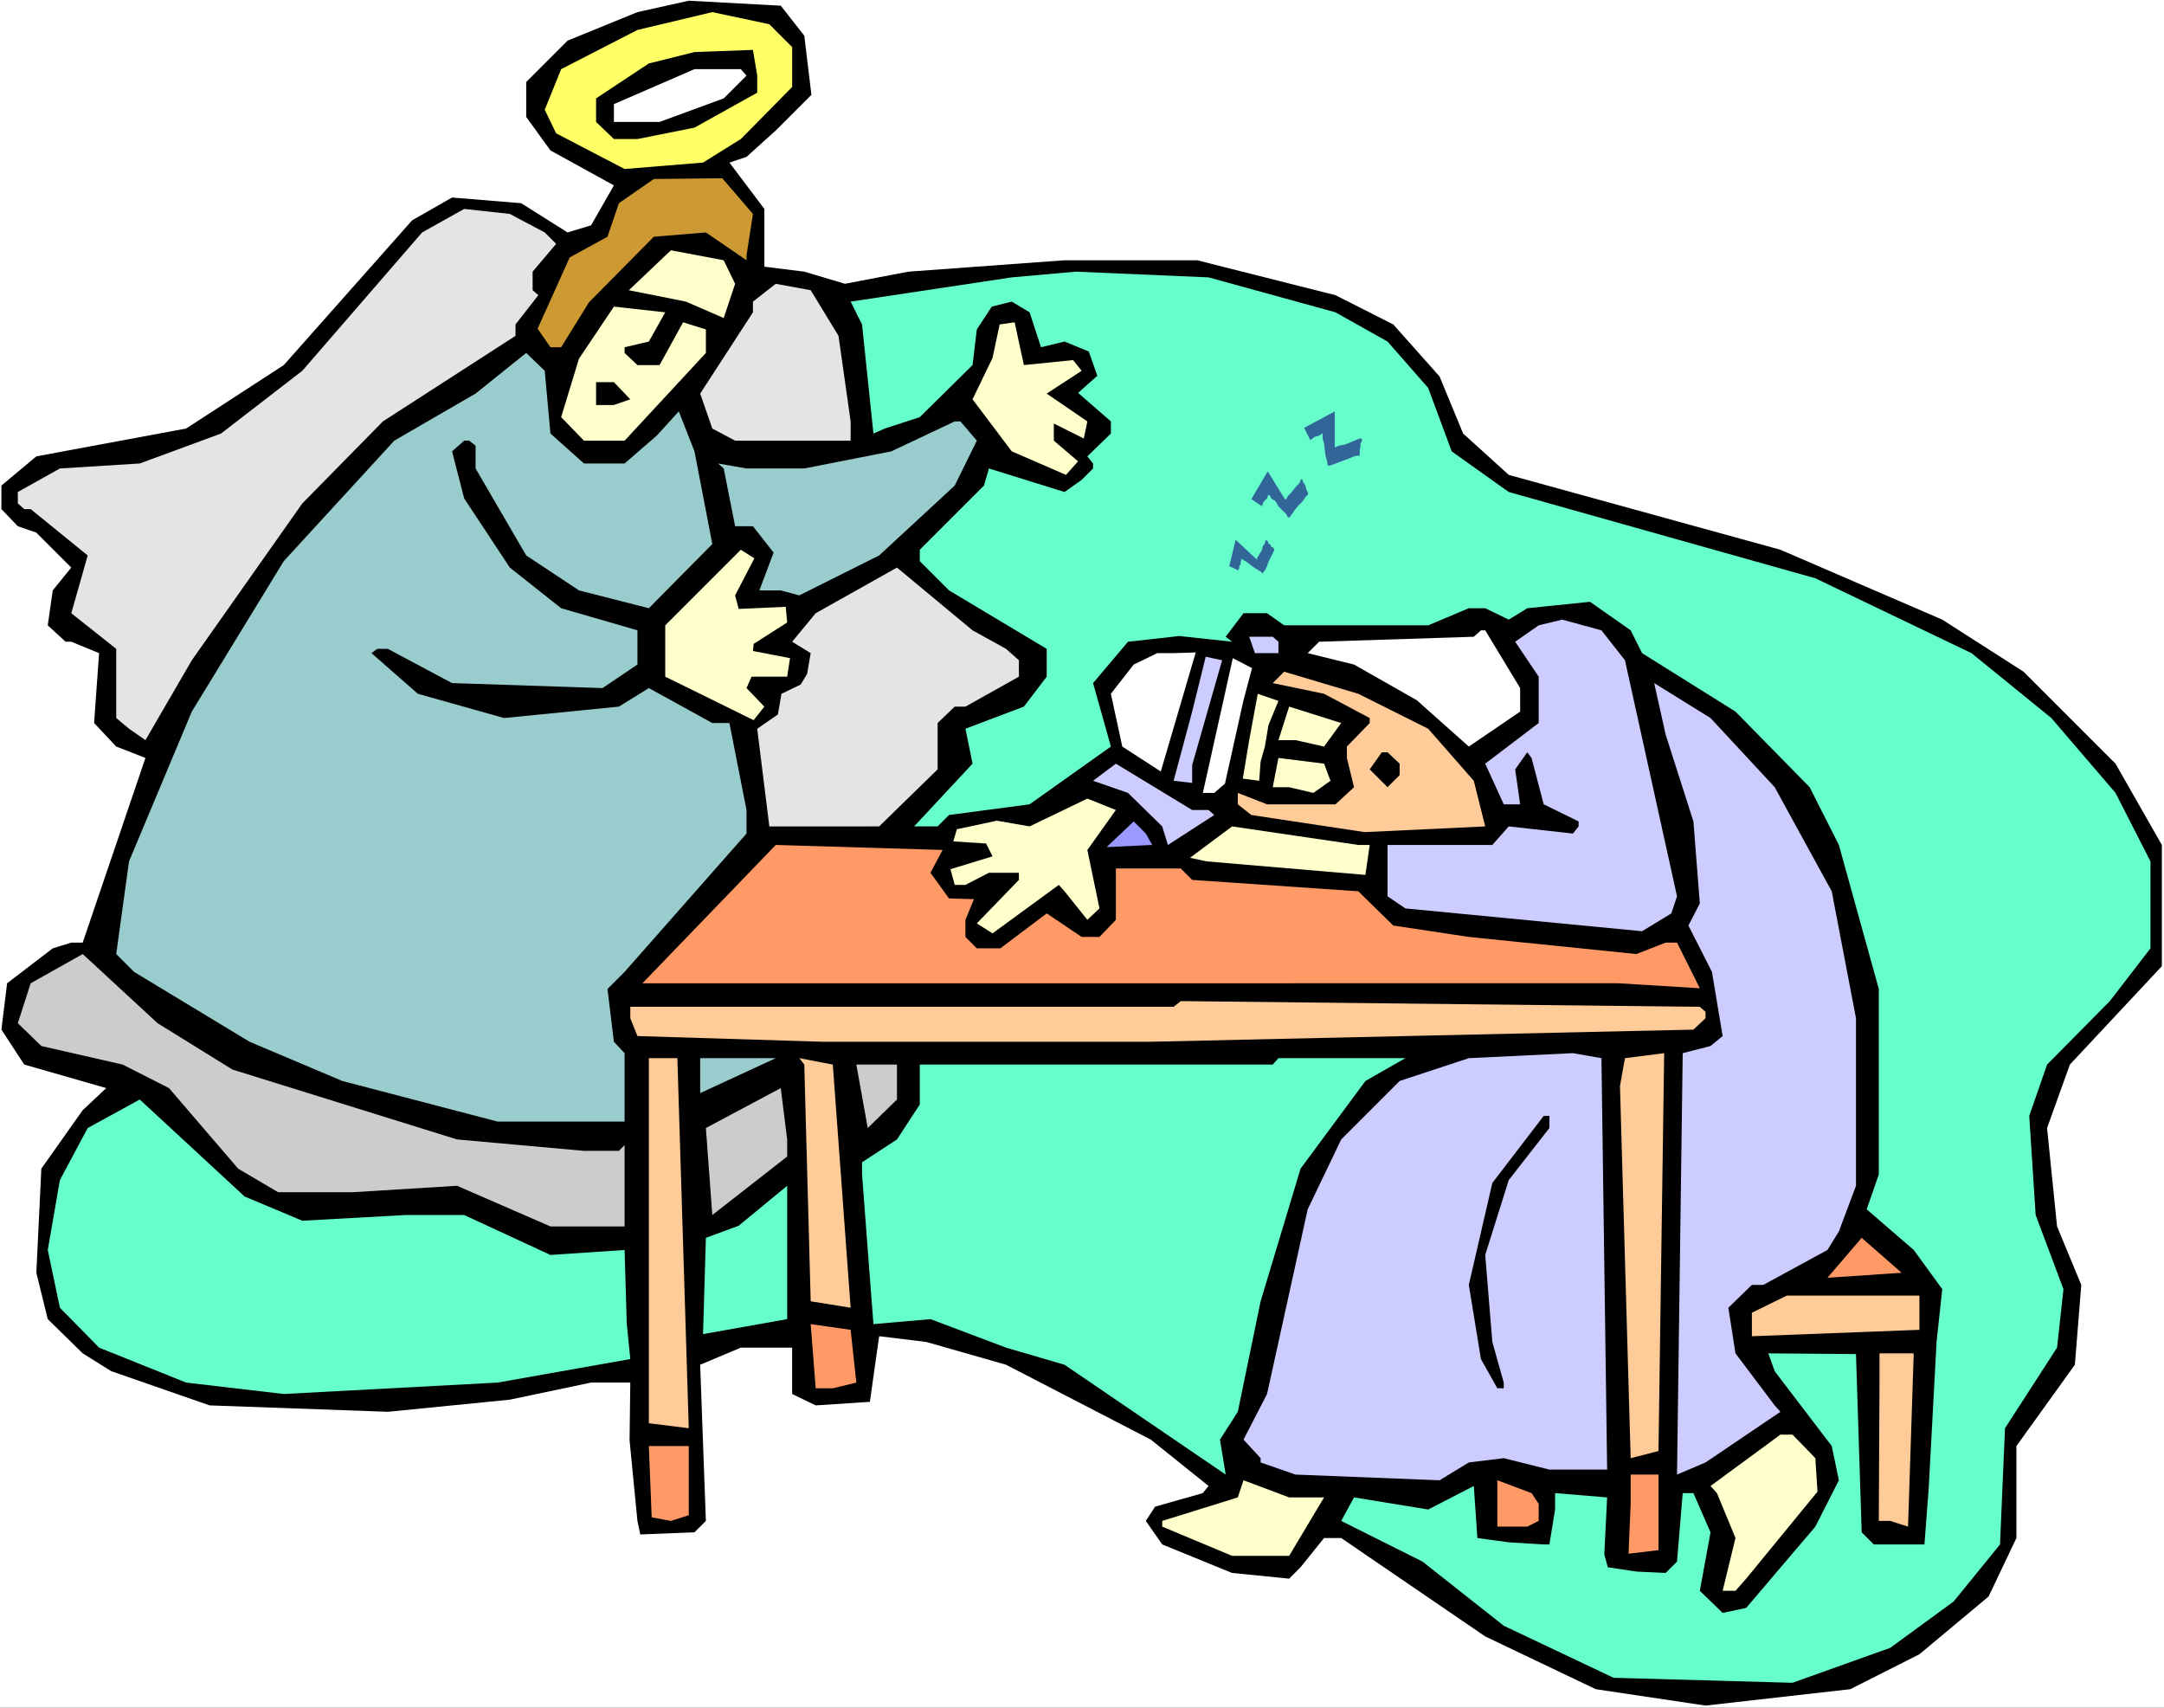 <?xml version="1.0" encoding="UTF-8" standalone="no"?>
<svg
   version="1.0"
   width="129.766mm"
   height="102.396mm"
   id="svg59"
   sodipodi:docname="Joseph &amp; Angel.wmf"
   xmlns:inkscape="http://www.inkscape.org/namespaces/inkscape"
   xmlns:sodipodi="http://sodipodi.sourceforge.net/DTD/sodipodi-0.dtd"
   xmlns="http://www.w3.org/2000/svg"
   xmlns:svg="http://www.w3.org/2000/svg">
  <rect width="100%" height="100%" fill="#333333" stroke="none"/>
  <sodipodi:namedview
     id="namedview59"
     pagecolor="#ffffff"
     bordercolor="#000000"
     borderopacity="0.25"
     inkscape:showpageshadow="2"
     inkscape:pageopacity="0.0"
     inkscape:pagecheckerboard="0"
     inkscape:deskcolor="#d1d1d1"
     inkscape:document-units="mm" />
  <defs
     id="defs1">
    <pattern
       id="WMFhbasepattern"
       patternUnits="userSpaceOnUse"
       width="6"
       height="6"
       x="0"
       y="0" />
  </defs>
  <path
     style="fill:#ffffff;fill-opacity:1;fill-rule:evenodd;stroke:none"
     d="M 0,387.007 H 490.455 V 0 H 0 Z"
     id="path1" />
  <path
     style="fill:#000000;fill-opacity:1;fill-rule:evenodd;stroke:none"
     d="m 182.285,8.079 1.616,13.412 -8.08,8.079 -6.626,5.979 -3.878,1.293 7.918,10.503 v 13.089 l 9.05,1.131 9.211,2.747 14.382,-2.747 35.39,-2.585 h 30.058 l 31.35,7.918 13.09,6.625 10.504,11.796 5.333,12.927 10.342,9.372 61.57,16.967 36.683,15.836 18.422,11.796 20.846,20.845 10.504,18.421 v 27.47 l -20.846,22.299 -5.171,14.381 2.262,22.299 5.494,13.25 -1.454,18.098 -13.251,18.421 v 20.845 l -6.302,13.25 -15.675,13.089 -15.675,7.918 -32.805,3.717 -24.886,-3.717 -25.048,-11.958 -32.643,-22.299 h -3.878 l -5.333,6.625 -2.586,2.585 -12.928,-1.293 -15.837,-6.464 -3.717,-5.332 2.101,-3.232 10.827,-3.07 1.293,-1.616 -13.09,-10.503 -32.805,-16.967 -18.099,-5.171 -10.666,-1.293 -2.101,14.866 -12.282,0.808 -5.333,-2.585 v -10.503 h -11.635 l -9.211,3.878 1.293,35.388 -2.586,2.585 -12.282,0.485 -0.646,-3.07 -1.778,-18.26 0.162,-13.089 h -8.888 l -18.422,3.878 -27.634,2.747 -40.4,-1.454 -22.301,-7.756 -6.464,-4.04 -7.918,-7.756 -2.586,-10.503 1.131,-23.592 9.373,-13.25 5.333,-5.009 -18.584,-5.332 -5.171,-7.918 1.293,-10.503 10.342,-7.918 4.202,-1.293 h 2.586 l 14.221,-41.852 -6.626,-2.585 -5.01,-5.332 1.131,-15.836 -6.302,-2.585 h -1.293 l -4.04,-3.717 1.131,-7.918 4.202,-5.171 -7.918,-7.918 -4.202,-1.454 -3.717,-3.878 v -5.332 L 8.242,103.417 42.178,97.115 64.317,82.734 93.405,49.931 l 9.05,-5.171 15.675,1.293 10.504,6.625 5.333,-1.616 5.171,-9.049 -14.382,-7.918 -5.494,-7.595 v -7.918 l 9.373,-9.372 15.837,-6.464 11.635,-2.585 20.846,1.131 z"
     id="path2" />
  <path
     style="fill:#ffff66;fill-opacity:1;fill-rule:evenodd;stroke:none"
     d="m 179.537,10.665 v 9.049 l -11.635,11.796 -8.565,5.332 -17.776,1.454 -15.514,-8.079 -2.586,-5.332 3.717,-9.211 17.291,-8.887 16.968,-4.04 12.928,2.747 z"
     id="path3" />
  <path
     style="fill:#000000;fill-opacity:1;fill-rule:evenodd;stroke:none"
     d="m 171.619,17.128 v 3.878 l -14.221,7.918 -12.928,2.585 h -5.333 l -4.04,-3.878 v -5.332 l 11.958,-7.918 10.342,-2.585 13.251,-0.485 z"
     id="path4" />
  <path
     style="fill:#ffffff;fill-opacity:1;fill-rule:evenodd;stroke:none"
     d="m 169.195,17.128 -5.171,5.171 -14.544,5.332 H 139.137 V 23.592 l 18.261,-7.918 h 10.504 z"
     id="path5" />
  <path
     style="fill:#cc9932;fill-opacity:1;fill-rule:evenodd;stroke:none"
     d="m 170.649,48.477 -1.454,9.372 v 1.131 l -9.211,-6.302 -11.797,0.97 -14.706,14.866 -6.302,10.18 h -2.424 l -2.909,-4.201 7.272,-16.159 8.565,-4.686 2.586,-7.595 7.918,-5.494 15.514,-0.162 z"
     id="path6" />
  <path
     style="fill:#e4e4e4;fill-opacity:1;fill-rule:evenodd;stroke:none"
     d="m 123.462,52.678 2.586,2.585 -5.333,6.302 v 4.201 l 1.293,1.131 -5.171,6.625 V 76.109 L 86.779,95.499 68.518,114.082 43.47,149.632 32.966,167.73 29.25,165.144 26.341,162.721 V 147.046 L 16.16,138.967 19.877,125.878 6.949,115.375 H 5.494 l -1.454,-1.293 v -2.585 l 9.534,-5.332 18.099,-1.131 18.422,-6.787 18.422,-14.22 27.149,-31.348 9.534,-5.332 10.342,1.131 z"
     id="path7" />
  <path
     style="fill:#ffffcc;fill-opacity:1;fill-rule:evenodd;stroke:none"
     d="m 166.609,64.313 -2.586,7.756 -8.565,-3.717 -12.928,-2.585 9.534,-9.049 11.958,2.262 z"
     id="path8" />
  <path
     style="fill:#66ffcc;fill-opacity:1;fill-rule:evenodd;stroke:none"
     d="m 302.676,70.776 11.797,6.625 9.211,10.503 5.333,14.381 12.928,9.211 69.488,19.552 35.39,16.967 18.099,14.705 14.544,16.967 7.918,15.513 v 19.714 l -9.211,11.958 -14.221,14.381 -4.04,11.634 1.454,22.461 6.302,16.805 -1.454,13.25 -11.797,18.26 -1.131,26.339 -10.504,12.927 -14.382,10.503 -22.139,7.918 -40.562,-1.131 -24.886,-11.796 -18.422,-14.543 -18.422,-9.211 2.909,-5.332 16.806,2.747 10.342,-5.332 0.808,11.796 7.11,0.97 7.918,0.485 h 1.293 l 1.293,-7.918 v -3.717 l 11.797,0.97 -0.646,12.927 0.808,2.909 6.464,0.97 6.626,0.323 2.586,-2.585 1.293,-15.513 h 2.424 l 3.878,8.887 -2.424,13.25 5.171,5.009 5.333,-1.131 15.675,-18.421 5.333,-10.503 -1.616,-7.756 -12.928,-16.967 -1.454,-4.04 19.877,0.162 1.293,40.397 2.747,2.747 h 11.474 l 0.97,-12.766 1.778,-33.126 1.293,-11.958 -6.464,-8.887 -10.666,-9.211 2.747,-7.918 v -42.013 l -9.05,-32.641 -6.626,-13.089 -16.806,-17.128 -21.17,-13.25 -2.586,-5.171 -9.211,-6.464 -14.221,1.454 -4.202,2.585 -5.333,-2.585 h -3.717 l -9.211,3.878 h -32.643 l -3.878,-2.747 h -5.333 l -4.04,5.332 1.454,1.131 -11.958,-1.293 -11.635,1.293 -7.918,9.372 4.04,14.381 -18.422,13.089 -18.261,2.424 -2.586,2.585 h -5.333 l 13.251,-14.22 -1.616,-7.918 13.251,-5.009 5.171,-6.787 v -6.302 l -22.139,-13.25 -6.626,-6.625 v -2.585 l 14.544,-14.543 1.131,-3.878 17.13,5.332 3.878,-2.747 2.586,-2.585 v -1.131 l -1.293,-1.616 5.333,-5.171 v -2.747 l -7.434,-6.464 4.363,-3.878 -1.939,-5.494 -5.494,-2.262 -5.333,1.293 -2.586,-7.918 -4.04,-2.424 -4.525,1.131 -3.394,5.171 -0.97,8.079 -11.958,11.796 -7.918,2.585 -2.586,1.131 -2.586,-24.723 -2.586,-5.171 36.522,-5.494 14.544,-1.293 30.058,1.293 z"
     id="path9" />
  <path
     style="fill:#e4e4e4;fill-opacity:1;fill-rule:evenodd;stroke:none"
     d="m 190.041,76.109 2.747,19.391 v 4.363 h -26.179 l -5.171,-2.747 -2.747,-7.918 11.958,-18.421 v -2.424 l 5.171,-4.04 7.918,1.454 z"
     id="path10" />
  <path
     style="fill:#ffffcc;fill-opacity:1;fill-rule:evenodd;stroke:none"
     d="m 147.056,77.401 -5.494,1.293 v 1.293 l 2.909,2.747 h 5.01 l 5.333,-9.695 5.171,1.616 v 5.332 l -18.422,19.876 h -9.211 l -5.171,-5.332 4.04,-13.25 7.918,-11.796 11.635,1.293 z"
     id="path11" />
  <path
     style="fill:#ffffcc;fill-opacity:1;fill-rule:evenodd;stroke:none"
     d="m 243.208,81.603 1.939,2.424 -7.918,5.171 9.211,6.302 -0.808,3.878 -6.787,-3.393 v 3.878 l 5.494,4.686 -2.747,3.07 -12.282,-5.332 -8.888,-11.796 4.525,-9.372 1.616,-7.595 3.394,-0.485 2.101,9.695 z"
     id="path12" />
  <path
     style="fill:#99cccc;fill-opacity:1;fill-rule:evenodd;stroke:none"
     d="m 124.755,98.246 7.595,6.787 h 9.211 l 7.272,-6.302 5.01,-5.494 3.555,9.049 4.04,21.007 -14.382,14.543 -15.837,-4.04 -11.958,-7.918 -11.474,-19.714 v -5.171 l -1.454,-1.131 h -1.131 l -2.747,2.424 2.747,10.665 10.342,15.674 11.635,9.211 17.291,5.009 v 7.756 l -7.918,5.332 -34.098,-1.131 -14.544,-7.756 h -2.424 l -1.293,0.97 10.504,9.211 19.554,5.494 26.018,-2.585 6.787,-4.201 14.382,7.918 h 3.878 l 3.878,19.714 v 5.332 l -27.634,31.348 -3.878,3.878 1.454,11.958 2.424,2.585 v 15.513 h -28.765 l -35.229,-9.211 -21.008,-8.887 -26.179,-15.836 -4.04,-4.04 2.909,-21.007 14.221,-33.934 20.846,-34.095 25.048,-27.309 18.422,-10.665 11.474,-9.211 4.202,4.04 z"
     id="path13" />
  <path
     style="fill:#000000;fill-opacity:1;fill-rule:evenodd;stroke:none"
     d="m 142.854,90.49 -3.717,1.293 h -4.04 v -5.171 h 4.04 z"
     id="path14" />
  <path
     style="fill:#99cccc;fill-opacity:1;fill-rule:evenodd;stroke:none"
     d="m 221.392,99.862 -5.01,10.18 -17.13,15.836 -18.099,9.049 -4.202,-1.131 h -4.848 l 3.232,-8.564 -4.686,-5.979 h -4.04 l -2.586,-13.089 -1.293,-1.131 6.464,1.131 h 13.09 l 19.715,-3.878 14.382,-6.787 h 1.293 z"
     id="path15" />
  <path
     style="fill:#ffffcc;fill-opacity:1;fill-rule:evenodd;stroke:none"
     d="m 166.609,134.927 0.808,3.07 10.666,-0.485 0.323,3.555 -7.595,4.848 -0.162,1.616 8.403,1.616 -0.646,4.201 h -8.08 l -1.131,2.585 4.04,4.201 -2.424,3.07 -20.038,-9.857 v -11.634 l 17.13,-17.128 3.07,1.939 z"
     id="path16" />
  <path
     style="fill:#e4e4e4;fill-opacity:1;fill-rule:evenodd;stroke:none"
     d="m 228.017,147.046 2.909,2.585 v 3.717 l -12.12,6.787 h -2.424 l -3.878,3.717 v 10.503 l -13.251,12.927 H 174.366 l -2.747,-22.138 4.686,-3.232 0.808,-4.686 4.363,-2.101 1.454,-2.424 0.808,-4.686 -4.202,-2.585 5.333,-6.464 18.422,-10.342 17.13,14.22 z"
     id="path17" />
  <path
     style="fill:#ccccff;fill-opacity:1;fill-rule:evenodd;stroke:none"
     d="m 368.286,149.632 11.797,53.486 -1.293,3.878 -6.626,4.04 -53.651,-5.171 -4.04,-2.747 V 191.483 h 23.755 l 3.717,-4.201 14.544,1.616 1.293,-1.616 v -1.131 l -7.918,-3.878 -2.747,-10.503 -0.97,-1.293 -2.747,3.878 1.131,7.918 h -3.717 l -4.202,-9.211 12.12,-9.211 v -10.503 l -5.333,-7.918 5.333,-3.717 5.333,-1.293 8.888,2.424 z"
     id="path18" />
  <path
     style="fill:#ffffff;fill-opacity:1;fill-rule:evenodd;stroke:none"
     d="m 344.531,155.934 v 5.332 l -11.635,7.918 -11.797,-10.503 -14.221,-8.079 -10.504,-2.585 2.586,-2.585 35.067,-1.131 1.616,-1.454 h 0.97 z"
     id="path19" />
  <path
     style="fill:#ccccff;fill-opacity:1;fill-rule:evenodd;stroke:none"
     d="m 289.748,145.43 v 2.585 h -5.333 l -1.293,-3.717 h 5.333 z"
     id="path20" />
  <path
     style="fill:#ffffff;fill-opacity:1;fill-rule:evenodd;stroke:none"
     d="m 271.003,147.854 -7.918,26.985 -8.726,-5.656 -2.586,-11.958 5.171,-6.625 5.333,-2.585 h 3.717 z"
     id="path21" />
  <path
     style="fill:#ccccff;fill-opacity:1;fill-rule:evenodd;stroke:none"
     d="m 270.195,173.385 v 4.04 l -4.202,-0.485 4.202,-15.674 3.07,-12.442 3.717,0.808 z"
     id="path22" />
  <path
     style="fill:#ffffff;fill-opacity:1;fill-rule:evenodd;stroke:none"
     d="m 281.83,158.681 -4.202,18.906 -2.424,2.101 h -2.586 l 6.787,-30.54 4.363,2.262 z"
     id="path23" />
  <path
     style="fill:#ffcc99;fill-opacity:1;fill-rule:evenodd;stroke:none"
     d="m 323.684,165.144 10.342,11.796 2.586,10.342 -27.31,1.293 -25.694,-3.878 -3.07,-2.424 v -2.585 l 6.626,2.585 h 15.514 l 4.202,-3.878 -1.616,-6.625 v -2.585 l 5.171,-5.332 v -1.131 l -10.342,-5.494 -11.635,-2.424 2.586,-2.585 16.806,5.009 z"
     id="path24" />
  <path
     style="fill:#ccccff;fill-opacity:1;fill-rule:evenodd;stroke:none"
     d="m 402.222,178.395 12.928,23.592 5.494,28.763 v 37.974 l -3.878,10.342 -2.586,4.201 -14.544,7.918 h -2.586 l -5.333,5.171 1.616,10.342 8.888,11.796 1.293,1.454 -16.968,11.473 -6.464,2.747 1.293,-95.499 6.302,-1.616 2.747,-2.262 -2.424,-14.543 -5.333,-10.503 2.586,-5.009 -1.454,-18.583 -6.302,-19.714 -2.586,-11.634 12.766,7.918 z"
     id="path25" />
  <path
     style="fill:#ffffcc;fill-opacity:1;fill-rule:evenodd;stroke:none"
     d="m 287.486,164.336 -0.808,4.848 -0.97,3.393 -0.323,4.363 -3.717,-0.485 1.454,-8.726 1.939,-10.503 4.686,1.616 z"
     id="path26" />
  <path
     style="fill:#ffffcc;fill-opacity:1;fill-rule:evenodd;stroke:none"
     d="m 300.091,169.184 -6.464,-1.454 h -3.878 l 2.424,-7.595 11.797,3.717 z"
     id="path27" />
  <path
     style="fill:#000000;fill-opacity:1;fill-rule:evenodd;stroke:none"
     d="m 317.22,173.062 v 2.585 l -2.747,2.747 -4.04,-4.04 2.747,-3.878 h 1.293 z"
     id="path28" />
  <path
     style="fill:#ffffcc;fill-opacity:1;fill-rule:evenodd;stroke:none"
     d="m 301.545,176.94 -3.878,2.747 -5.494,-1.293 h -3.717 l 1.293,-6.625 10.342,1.293 z"
     id="path29" />
  <path
     style="fill:#ccccff;fill-opacity:1;fill-rule:evenodd;stroke:none"
     d="m 273.912,183.566 1.293,1.131 -10.504,6.787 -1.293,-4.201 -7.757,-7.595 -7.918,-2.747 5.171,-3.878 17.291,10.503 z"
     id="path30" />
  <path
     style="fill:#ffffcc;fill-opacity:1;fill-rule:evenodd;stroke:none"
     d="m 246.44,192.615 2.747,13.25 -2.747,2.585 -5.171,-6.464 -1.293,-1.454 -15.029,10.988 -3.555,-2.262 9.534,-9.857 v -1.616 h -6.787 l -5.333,2.747 h -2.424 l -0.97,-3.555 9.534,-2.909 -1.454,-2.909 -7.434,-0.485 0.808,-2.747 9.05,-1.939 7.434,1.293 13.09,-6.302 6.464,2.585 z"
     id="path31" />
  <path
     style="fill:#9999ff;fill-opacity:1;fill-rule:evenodd;stroke:none"
     d="m 261.145,191.483 -10.342,0.485 6.141,-5.817 2.747,2.747 z"
     id="path32" />
  <path
     style="fill:#ffffcc;fill-opacity:1;fill-rule:evenodd;stroke:none"
     d="m 310.433,191.483 -0.97,6.787 -36.037,-3.07 -3.717,-0.808 9.534,-7.11 28.603,4.201 z"
     id="path33" />
  <path
     style="fill:#ff9966;fill-opacity:1;fill-rule:evenodd;stroke:none"
     d="m 210.888,197.785 4.202,5.817 5.656,0.162 -1.939,4.686 v 3.878 l 2.586,2.585 h 5.333 l 10.504,-7.918 7.918,5.332 h 4.04 l 3.717,-3.878 v -11.634 h 14.706 l 2.586,2.585 37.653,2.585 7.918,7.756 17.13,2.585 37.976,3.878 6.626,-2.585 h 2.586 l 5.171,10.342 -18.422,-1.131 H 145.601 l 30.219,-31.348 37.814,1.131 z"
     id="path34" />
  <path
     style="fill:#cccccc;fill-opacity:1;fill-rule:evenodd;stroke:none"
     d="m 52.682,242.384 50.904,15.836 28.765,2.585 h 7.918 l 1.293,-1.293 v 18.421 h -16.806 l -21.17,-9.211 -23.594,1.454 H 63.024 l -9.05,-5.332 -15.675,-18.26 -10.504,-5.332 -18.422,-4.201 -5.333,-5.171 2.909,-9.049 11.797,-6.625 16.968,15.674 z"
     id="path35" />
  <path
     style="fill:#ffcc99;fill-opacity:1;fill-rule:evenodd;stroke:none"
     d="m 386.547,229.295 v 1.454 l -2.747,2.585 -122.977,2.747 h -74.498 l -41.854,-1.293 -1.616,-4.04 V 228.164 H 265.993 l 1.616,-1.293 117.645,1.293 z"
     id="path36" />
  <path
     style="fill:#ccccff;fill-opacity:1;fill-rule:evenodd;stroke:none"
     d="M 364.246,333.036 H 351.156 l -10.342,-2.585 -7.918,0.97 -6.626,4.04 -32.643,-1.293 -7.918,-2.747 v -0.97 l -3.878,-4.201 5.333,-10.342 9.211,-41.852 7.595,-15.836 13.251,-13.25 15.675,-5.171 23.594,-1.131 6.464,1.131 z"
     id="path37" />
  <path
     style="fill:#ffcc99;fill-opacity:1;fill-rule:evenodd;stroke:none"
     d="m 375.881,328.835 -6.302,1.616 -2.424,-84.35 1.131,-6.302 8.888,-1.131 z"
     id="path38" />
  <path
     style="fill:#ffcc99;fill-opacity:1;fill-rule:evenodd;stroke:none"
     d="m 156.105,323.664 -9.05,-1.131 v -82.734 h 6.464 z"
     id="path39" />
  <path
     style="fill:#99cccc;fill-opacity:1;fill-rule:evenodd;stroke:none"
     d="m 158.691,247.717 v -7.918 h 17.13 z"
     id="path40" />
  <path
     style="fill:#ffcc99;fill-opacity:1;fill-rule:evenodd;stroke:none"
     d="m 192.789,296.355 -9.05,-1.454 -1.454,-53.648 -1.131,-1.454 7.595,1.454 z"
     id="path41" />
  <path
     style="fill:#66ffcc;fill-opacity:1;fill-rule:evenodd;stroke:none"
     d="m 309.464,244.97 -14.706,19.875 -9.05,30.056 -5.171,25.046 -4.04,6.302 1.293,7.918 -36.522,-24.885 -13.251,-3.878 -17.13,-6.464 -12.928,1.131 -0.808,-10.503 -1.778,-23.43 v -2.747 l 7.918,-5.171 5.171,-7.918 v -9.049 h 79.992 l 1.293,-1.454 h 28.765 z"
     id="path42" />
  <path
     style="fill:#cccccc;fill-opacity:1;fill-rule:evenodd;stroke:none"
     d="m 203.293,249.171 -6.626,6.464 -2.586,-14.381 h 9.211 z"
     id="path43" />
  <path
     style="fill:#cccccc;fill-opacity:1;fill-rule:evenodd;stroke:none"
     d="m 178.406,262.098 -16.968,13.25 -1.454,-19.714 16.968,-9.049 1.454,11.634 z"
     id="path44" />
  <path
     style="fill:#66ffcc;fill-opacity:1;fill-rule:evenodd;stroke:none"
     d="m 68.518,276.641 23.432,-1.293 h 13.251 l 19.554,9.049 16.806,-1.131 0.485,16.644 0.808,8.079 -30.058,5.332 -48.48,2.585 -22.139,-2.585 -19.715,-7.918 -8.888,-9.049 -2.747,-13.089 2.747,-15.836 6.302,-11.796 11.797,-6.464 23.755,21.976 z"
     id="path45" />
  <path
     style="fill:#000000;fill-opacity:1;fill-rule:evenodd;stroke:none"
     d="m 351.156,255.635 -9.211,11.796 -5.333,16.967 1.616,19.714 2.586,9.211 v 1.293 h -1.454 l -3.717,-6.625 -2.747,-16.805 5.333,-23.107 11.635,-15.189 h 1.293 z"
     id="path46" />
  <path
     style="fill:#66ffcc;fill-opacity:1;fill-rule:evenodd;stroke:none"
     d="m 159.337,302.334 0.646,-21.815 7.434,-2.747 10.989,-9.049 v 30.217 z"
     id="path47" />
  <path
     style="fill:#ff9966;fill-opacity:1;fill-rule:evenodd;stroke:none"
     d="m 414.18,289.568 7.757,-9.049 9.05,7.918 z"
     id="path48" />
  <path
     style="fill:#ffcc99;fill-opacity:1;fill-rule:evenodd;stroke:none"
     d="m 435.027,301.364 -37.976,1.454 v -5.332 l 7.918,-3.878 h 30.058 z"
     id="path49" />
  <path
     style="fill:#ff9966;fill-opacity:1;fill-rule:evenodd;stroke:none"
     d="m 194.081,313.322 -5.333,1.293 h -3.878 l -1.131,-14.543 9.05,1.293 z"
     id="path50" />
  <path
     style="fill:#ffcc99;fill-opacity:1;fill-rule:evenodd;stroke:none"
     d="m 432.441,345.963 -4.04,-1.293 h -2.586 l 0.162,-31.672 v -6.302 h 3.878 3.878 z"
     id="path51" />
  <path
     style="fill:#ffffcc;fill-opacity:1;fill-rule:evenodd;stroke:none"
     d="m 411.433,330.45 0.485,7.595 -16.16,19.714 -2.424,2.747 h -2.909 l 2.909,-11.958 -4.202,-10.18 -1.454,-1.616 15.837,-11.634 h 2.747 z"
     id="path52" />
  <path
     style="fill:#ff9966;fill-opacity:1;fill-rule:evenodd;stroke:none"
     d="m 156.105,343.378 -4.04,1.293 -4.363,-0.808 -0.646,-16.159 h 9.05 z"
     id="path53" />
  <path
     style="fill:#ff9966;fill-opacity:1;fill-rule:evenodd;stroke:none"
     d="m 375.881,351.295 -6.787,0.808 0.485,-11.311 v -6.625 h 6.302 z"
     id="path54" />
  <path
     style="fill:#ffffcc;fill-opacity:1;fill-rule:evenodd;stroke:none"
     d="m 300.091,339.338 -7.918,13.25 h -12.928 l -15.837,-6.625 v -1.293 l 17.13,-5.332 1.293,-3.878 10.342,3.878 z"
     id="path55" />
  <path
     style="fill:#ff9966;fill-opacity:1;fill-rule:evenodd;stroke:none"
     d="m 348.732,340.792 v 3.878 l -2.586,1.293 h -6.787 v -10.503 l 7.757,2.909 z"
     id="path56" />
  <path
     style="fill:#326699;fill-opacity:1;fill-rule:evenodd;stroke:none"
     d="m 283.608,113.113 3.717,-6.302 3.878,6.302 h 0.323 l 0.323,-0.646 0.646,-0.646 0.646,-0.808 0.808,-0.97 0.646,-0.646 0.162,-0.646 0.162,-0.162 0.323,0.162 v 0.323 l 0.323,0.485 0.323,0.485 0.162,0.808 0.323,0.646 0.162,0.323 -0.162,0.323 -0.485,0.485 -0.646,0.97 -0.97,0.97 -0.808,0.97 -0.646,0.97 -0.485,0.646 -0.162,0.162 -0.323,-0.162 -0.323,-0.646 -0.97,-0.97 -0.808,-0.808 -0.646,-1.131 -0.97,-0.646 -0.323,-0.646 -0.323,-0.162 -0.162,0.323 -0.162,0.485 -0.323,0.323 -0.485,0.485 -0.162,0.485 -0.162,0.323 v 0.162 z"
     id="path57" />
  <path
     style="fill:#326699;fill-opacity:1;fill-rule:evenodd;stroke:none"
     d="m 278.598,128.302 1.454,-5.979 4.848,4.525 v -0.323 l 0.162,-0.323 0.485,-0.808 0.485,-0.808 0.162,-0.808 0.485,-0.646 0.162,-0.808 v -0.162 0.162 l 0.485,0.323 0.162,0.485 0.485,0.323 0.162,0.485 0.485,0.162 0.162,0.485 v 0.162 l -0.323,0.646 -0.485,0.97 -0.485,0.97 -0.323,0.97 -0.485,0.97 -0.323,0.323 -0.162,0.485 -0.162,-0.323 -0.485,-0.323 -0.808,-0.485 -0.97,-0.646 -0.808,-0.646 -0.646,-0.485 -0.646,-0.323 -0.323,-0.323 v 0.323 0.162 l -0.162,0.323 v 0.485 l -0.323,0.485 v 0.485 l -0.162,0.162 v 0.323 z"
     id="path58" />
  <path
     style="fill:#326699;fill-opacity:1;fill-rule:evenodd;stroke:none"
     d="m 295.566,96.954 6.949,-3.717 v 8.241 l 0.162,-0.162 0.808,-0.323 0.97,-0.162 0.97,-0.323 1.131,-0.485 1.131,-0.485 0.646,-0.162 h 0.323 v 0.162 0.485 l -0.323,0.485 v 0.808 l -0.162,0.646 v 0.646 0.485 0.162 h -0.485 l -0.808,0.162 -1.131,0.485 -1.293,0.485 -1.293,0.485 -1.293,0.485 -0.485,0.162 h -0.485 v -0.162 l -0.162,-0.97 -0.323,-1.131 -0.162,-1.293 -0.162,-1.454 -0.323,-1.131 v -0.97 -0.162 h -0.162 l -0.162,0.162 -0.485,0.323 -0.646,0.162 -0.485,0.162 -0.485,0.485 h -0.323 v 0.323 z"
     id="path59" />
</svg>
